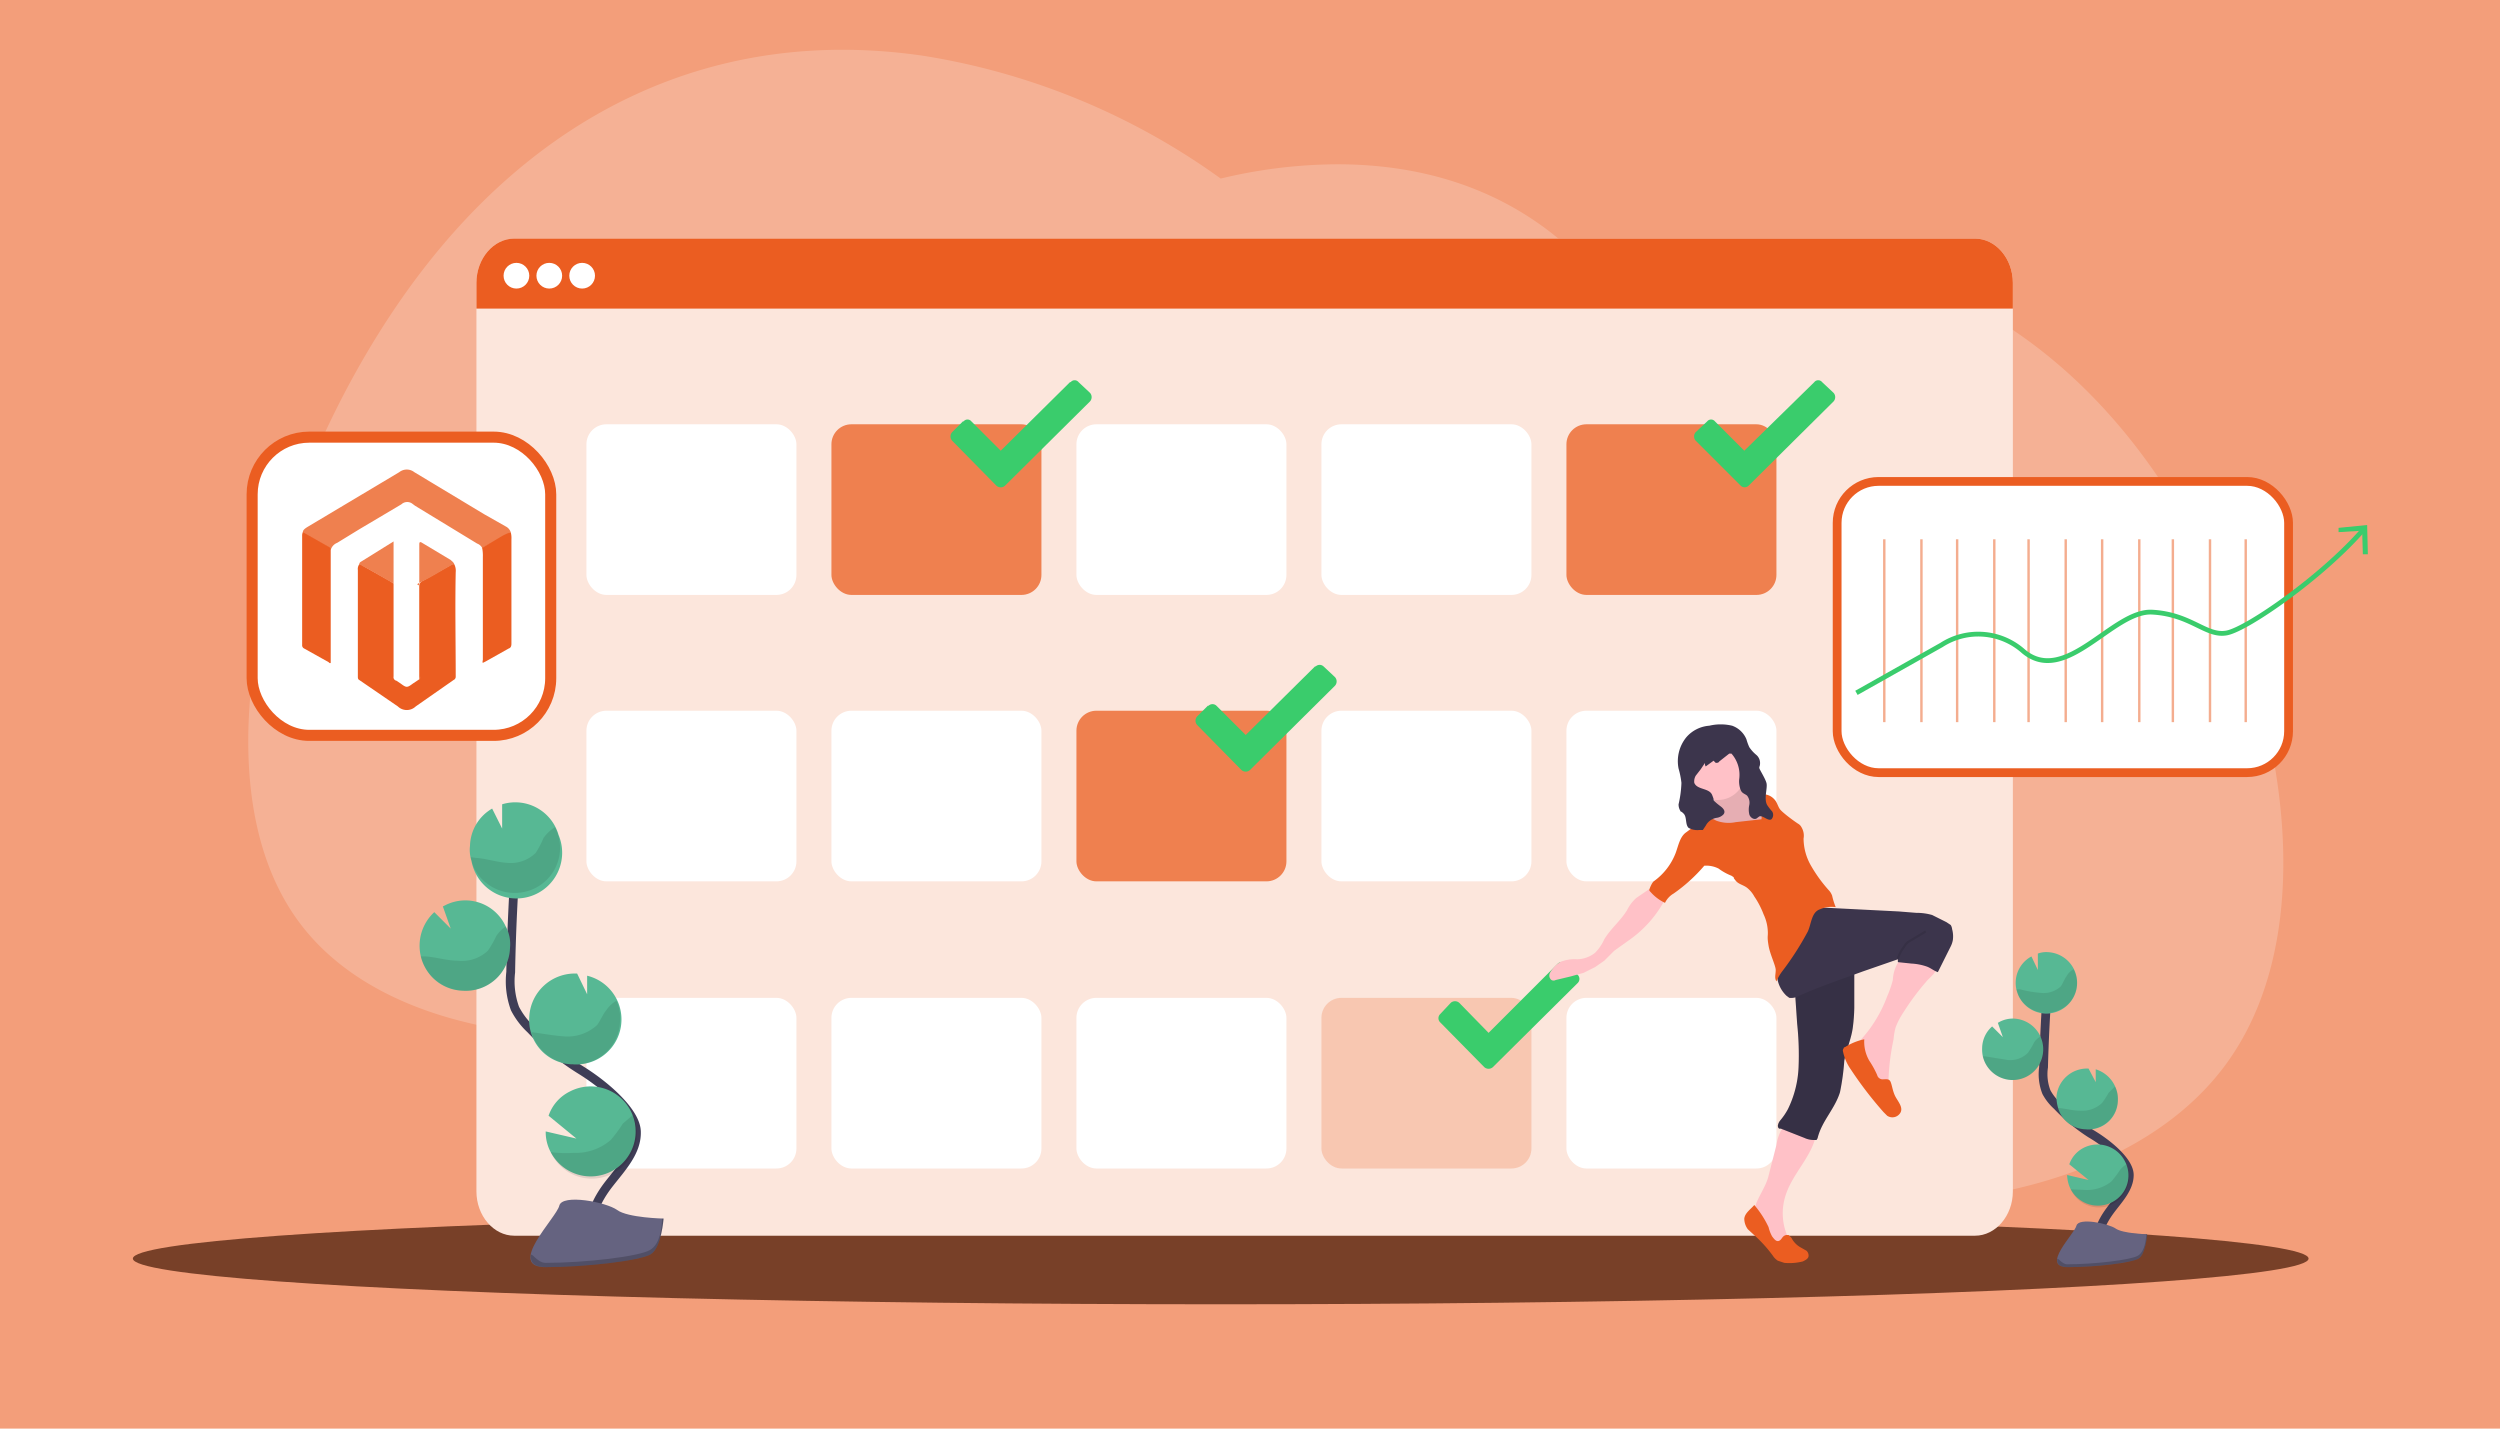 <svg xmlns="http://www.w3.org/2000/svg" width="350" height="200" viewBox="0 0 350 200"><rect width="350" height="200" fill="#f39e7a"/><path d="M300.8,64.9c-17.5-24.3-43.3-34.2-73.7-28.4a37.8,37.8,0,0,0-4.6,1C213.7,28,201.7,23,187.2,23a70.6,70.6,0,0,0-16.3,2A97.2,97.2,0,0,0,129.2,7.8c-28.9-4.2-54.5,7.6-72.9,33.9s-29.8,67.2-14.2,87.7,58,20.2,92.6,4.1a128.4,128.4,0,0,0,29.5-19.3c9.9,19.2,32.1,37.4,56.8,46.8,35.1,13.3,75.2,9.2,90.7-12.1S318.2,89.1,300.8,64.9Z" fill="#fff" opacity="0.2"/><ellipse cx="170.9" cy="176.2" rx="152.3" ry="6.4" fill="#784028"/><path d="M72,33.4H276.5c2.9,0,5.3,2.8,5.3,6.2V166.8c0,3.4-2.4,6.2-5.3,6.2H72c-2.9,0-5.3-2.8-5.3-6.2V39.6C66.7,36.2,69.1,33.4,72,33.4Z" fill="#fce6dc"/><path d="M281.8,39.6v3.6H66.7V39.6c0-3.4,2.4-6.2,5.3-6.2H276.5C279.4,33.4,281.8,36.2,281.8,39.6Z" fill="#eb5d21"/><circle cx="72.3" cy="38.6" r="1.8" fill="#fff"/><circle cx="76.9" cy="38.6" r="1.8" fill="#fff"/><circle cx="81.5" cy="38.6" r="1.8" fill="#fff"/><path d="M93.5,100.6" fill="none" stroke="#f2f2f2" stroke-miterlimit="10" stroke-width="0.61"/><path d="M89.3,100.3" fill="none" stroke="#f2f2f2" stroke-miterlimit="10" stroke-width="0.61"/><rect x="82.1" y="59.4" width="29.4" height="23.89" rx="2.8" fill="#fff"/><rect x="116.4" y="59.4" width="29.4" height="23.89" rx="2.8" fill="#ef804f"/><rect x="150.7" y="59.4" width="29.4" height="23.89" rx="2.8" fill="#fff"/><rect x="185" y="59.4" width="29.4" height="23.89" rx="2.8" fill="#fff"/><rect x="219.3" y="59.4" width="29.4" height="23.89" rx="2.8" fill="#ef804f"/><rect x="82.1" y="99.5" width="29.4" height="23.89" rx="2.8" fill="#fff"/><rect x="116.4" y="99.5" width="29.4" height="23.89" rx="2.8" fill="#fff"/><rect x="150.7" y="99.5" width="29.4" height="23.89" rx="2.8" fill="#ef804f"/><rect x="185" y="99.5" width="29.4" height="23.89" rx="2.8" fill="#fff"/><rect x="219.3" y="99.5" width="29.4" height="23.89" rx="2.8" fill="#fff"/><rect x="82.1" y="139.7" width="29.4" height="23.89" rx="2.8" fill="#fff"/><rect x="116.4" y="139.7" width="29.4" height="23.89" rx="2.8" fill="#fff"/><rect x="150.7" y="139.7" width="29.4" height="23.89" rx="2.8" fill="#fff"/><rect x="185" y="139.7" width="29.4" height="23.89" rx="2.8" fill="#ef804f" opacity="0.3" style="isolation:isolate"/><rect x="219.3" y="139.7" width="29.4" height="23.89" rx="2.8" fill="#fff"/><path d="M152.6,55,151,53.5a.7.7,0,0,0-1.1,0h-.1l-9.7,9.6L136,59a.7.7,0,0,0-1.1,0h-.1l-1.5,1.5a.9.9,0,0,0,0,1.2l6.2,6.3a.9.9,0,0,0,1.2,0l11.9-11.8a.9.9,0,0,0,0-1.2Z" fill="#3acc6c"/><path d="M256.7,55l-1.6-1.5a.7.7,0,0,0-1.1,0h0l-9.8,9.6L240.1,59a.7.7,0,0,0-1.1,0h0l-1.6,1.5a.9.9,0,0,0,0,1.2l6.3,6.3a.8.8,0,0,0,1.1,0l11.9-11.8a.9.9,0,0,0,0-1.2Z" fill="#3acc6c"/><path d="M186.9,94.8l-1.6-1.5a.8.8,0,0,0-1.1,0h-.1l-9.7,9.6-4.1-4.1a.8.8,0,0,0-1.1,0h-.1l-1.5,1.5a.9.9,0,0,0,0,1.2l6.2,6.3a.9.9,0,0,0,1.2,0L186.9,96a.9.9,0,0,0,0-1.2Z" fill="#3acc6c"/><path d="M220.9,136.5l-1.6-1.6a.9.9,0,0,0-1.2,0h0l-9.7,9.7-4.1-4.2a.9.9,0,0,0-1.2,0h0l-1.5,1.6a.8.8,0,0,0,0,1.1l6.2,6.3a.9.9,0,0,0,1.2,0l11.9-11.8A.8.8,0,0,0,220.9,136.5Z" fill="#3acc6c"/><path d="M294.1,174.8c-.9-1.7.2-3.8,1.3-5.3s2.7-3.1,2.7-5-3-4.4-5.4-5.8a25,25,0,0,1-4.7-3.9,7,7,0,0,1-1.5-1.9,6.9,6.9,0,0,1-.4-3.5c.1-3.9.3-7.9.6-11.8" fill="none" stroke="#3f3d56" stroke-miterlimit="10" stroke-width="1.23"/><path d="M282.2,137.4a4.2,4.2,0,0,1,2.2-3.5l.9,1.9v-2.3a3.4,3.4,0,0,1,1.4-.2,4.3,4.3,0,1,1-4.5,4.1Z" fill="#57b894"/><path d="M289.9,166.5a4.3,4.3,0,0,0,5.8,1.8,4.2,4.2,0,0,0,1.8-5.7,4.3,4.3,0,0,0-5.8-1.9,4.1,4.1,0,0,0-2,2.3l2.7,2.2-3-.7A4.6,4.6,0,0,0,289.9,166.5Z" fill="#57b894"/><path d="M292,158.1a4.1,4.1,0,0,0,4.5-4,4.4,4.4,0,0,0-3.1-4.4v1.8l-1-1.9h0a4.3,4.3,0,0,0-4.5,4h0a5.9,5.9,0,0,0,.2,1.4A4.1,4.1,0,0,0,292,158.1Z" fill="#57b894"/><path d="M281.6,151.2a4.3,4.3,0,0,0,.3-8.6,4,4,0,0,0-2.2.6l.7,2-1.5-1.5a4.1,4.1,0,0,0-1.4,3,4.9,4.9,0,0,0,.1,1.2A4.3,4.3,0,0,0,281.6,151.2Z" fill="#57b894"/><path d="M282.8,138.5a16,16,0,0,0,2.9.5,3.5,3.5,0,0,0,2.8-.9c.3-.4.5-1,.8-1.4a2.4,2.4,0,0,1,1-1,4.1,4.1,0,0,1-2,5.7,4.3,4.3,0,0,1-5.7-2l-.3-.9Z" opacity="0.1" style="isolation:isolate"/><path d="M281.6,151.2a4.3,4.3,0,0,0,4.5-4.1,4.5,4.5,0,0,0-.4-2,2.4,2.4,0,0,0-.9.8,11.9,11.9,0,0,1-.9,1.5,3.5,3.5,0,0,1-2.8,1l-3.1-.5h-.4A4.3,4.3,0,0,0,281.6,151.2Z" opacity="0.1" style="isolation:isolate"/><path d="M292,158.1a4.2,4.2,0,0,0,4.5-4,3.4,3.4,0,0,0-.4-2l-.9.9a11,11,0,0,1-.9,1.4,4,4,0,0,1-3,1.1c-1.1,0-2.1-.3-3.2-.4A4.1,4.1,0,0,0,292,158.1Z" opacity="0.1" style="isolation:isolate"/><path d="M289.9,166.5a4.3,4.3,0,0,0,5.6,2.2,4.3,4.3,0,0,0,2.2-5.7h0a3.4,3.4,0,0,0-.9.8,16.7,16.7,0,0,1-1.2,1.6,5.5,5.5,0,0,1-3.5,1.2Z" opacity="0.1" style="isolation:isolate"/><path d="M300.6,172.8s-3.4-.1-4.4-.8-5.2-1.6-5.5-.4-5.1,5.8-1.2,5.8,8.9-.6,9.9-1.2S300.6,172.8,300.6,172.8Z" fill="#656380"/><path d="M289.4,177c3.8,0,8.9-.6,9.9-1.2s1.1-2.2,1.2-3h.1s-.2,2.8-1.2,3.4-6.1,1.2-9.9,1.2c-1.1,0-1.5-.4-1.5-1S288.6,177,289.4,177Z" opacity="0.2" style="isolation:isolate"/><path d="M83.3,173.5c-1.3-2.5.2-5.5,2-7.8s3.9-4.5,3.8-7.3-4.4-6.5-7.8-8.6a34.9,34.9,0,0,1-7-5.7,10.6,10.6,0,0,1-2.2-2.9,11.1,11.1,0,0,1-.6-5.1c.1-5.8.4-11.6.8-17.4" fill="none" stroke="#3f3d56" stroke-miterlimit="10" stroke-width="1.23"/><path d="M65.8,118.4a6.2,6.2,0,0,1,3.1-5.2l1.4,2.8v-3.4a6.3,6.3,0,0,1,7.9,4.3A6.4,6.4,0,1,1,66,120.5a5,5,0,0,1-.2-2.1Z" fill="#57b894"/><path d="M77.1,161.3a6.3,6.3,0,1,0,2.7-8.5,5.9,5.9,0,0,0-3,3.4l3.9,3.2-4.3-1A5.9,5.9,0,0,0,77.1,161.3Z" fill="#57b894"/><path d="M80.2,149a6.3,6.3,0,0,0,2-12.4v2.6l-1.4-2.9h0a6.4,6.4,0,0,0-6.7,6A6.2,6.2,0,0,0,80,149Z" fill="#57b894"/><path d="M64.8,138.7a6.2,6.2,0,0,0,6.6-6,5.2,5.2,0,0,0-.6-3,6.2,6.2,0,0,0-8.4-3l-.4.2,1.1,3.1-2.3-2.3a6.4,6.4,0,0,0-.4,9,6.2,6.2,0,0,0,4.4,2Z" fill="#57b894"/><path d="M66.6,120.1c1.5.1,2.9.6,4.4.7a5,5,0,0,0,4-1.4,13.9,13.9,0,0,0,1.1-2.1,5.7,5.7,0,0,1,1.6-1.5,6.3,6.3,0,0,1-2.7,8.5,6.4,6.4,0,0,1-8.6-2.7,7.5,7.5,0,0,1-.5-1.6Z" opacity="0.1" style="isolation:isolate"/><path d="M64.8,138.7a6.2,6.2,0,0,0,6.6-6,5.2,5.2,0,0,0-.6-3,5.3,5.3,0,0,0-1.3,1.3,14.3,14.3,0,0,1-1.2,2.1,5.3,5.3,0,0,1-4.2,1.4c-1.5,0-3-.5-4.5-.6h-.7A6.4,6.4,0,0,0,64.8,138.7Z" opacity="0.1" style="isolation:isolate"/><path d="M80.2,149a6.2,6.2,0,0,0,6.6-6,5.8,5.8,0,0,0-.5-2.9,4.3,4.3,0,0,0-1.4,1.3c-.5.6-.8,1.4-1.3,2.1a6.1,6.1,0,0,1-4.5,1.6c-1.6-.1-3.1-.4-4.7-.6A6.3,6.3,0,0,0,80.2,149Z" opacity="0.1" style="isolation:isolate"/><path d="M77.1,161.3a6.3,6.3,0,0,0,11.5-5.2l-1.4,1.2a19.5,19.5,0,0,1-1.7,2.3,7.5,7.5,0,0,1-5.2,1.8A16.9,16.9,0,0,1,77.1,161.3Z" opacity="0.1" style="isolation:isolate"/><path d="M92.9,170.6s-5-.1-6.5-1.2-7.7-2.3-8.1-.6-7.5,8.6-1.9,8.6,13.2-.9,14.7-1.8S92.9,170.6,92.9,170.6Z" fill="#656380"/><path d="M76.4,176.8c5.6,0,13.1-.9,14.6-1.8s1.6-3.2,1.7-4.4h.2s-.3,4.1-1.8,5-9,1.8-14.6,1.8c-1.7,0-2.2-.6-2.2-1.5S75.1,176.8,76.4,176.8Z" opacity="0.2" style="isolation:isolate"/><path d="M254.4,158.2c0,.2-.1.3-.1.4-.5,3.2-3.3,5.6-4.3,8.7a8.1,8.1,0,0,0,.4,6.1,1.9,1.9,0,0,1,.2.8c0,.4-.2.7-.5.7s-1.3-.7-2-1.1a6.5,6.5,0,0,1-1.9-1.8,3,3,0,0,1-.6-2.6c.3-1.6,1.6-3.1,2-4.8l1.1-4.3a6.3,6.3,0,0,1,.8-2.3,1.3,1.3,0,0,1,.7-.6h.6A14.6,14.6,0,0,1,254.4,158.2Z" fill="#ffc1c7"/><path d="M250.1,172.9h.3l.4.4a3.2,3.2,0,0,0,1.4,1.4l.7.4a.9.9,0,0,1,.3.7c0,.4-.4.6-.8.8a7.6,7.6,0,0,1-2.6.2l-.9-.3a2.3,2.3,0,0,1-.7-.7,18.6,18.6,0,0,0-2.3-2.6l-1.2-1.1a2.5,2.5,0,0,1-.5-1.5c.1-.8.9-1.3,1.4-1.9a13.8,13.8,0,0,1,2,3.1,5,5,0,0,0,.5,1.3c.3.4.6.8,1,.6S249.5,173,250.1,172.9Z" fill="#eb5d21"/><path d="M259.3,134.7a5.7,5.7,0,0,1,.3,1.8v4.6a24.5,24.5,0,0,1-.2,2.7c-.2,1.6-.9,3.1-1.2,4.7a33.2,33.2,0,0,1-.6,4.4c-.7,2.3-2.5,4-3.1,6.3a.8.8,0,0,1-.2.4H254a3.2,3.2,0,0,1-1.4-.3l-3.3-1.3c-.3.1-.4-.2-.4-.4a1.5,1.5,0,0,1,.3-.7,9.1,9.1,0,0,0,1.1-1.6,14.7,14.7,0,0,0,1.5-5.9,41.5,41.5,0,0,0-.2-6.1l-.3-4.4a3,3,0,0,1,.3-2.1,3,3,0,0,1,1.7-1A31.9,31.9,0,0,1,259.3,134.7Z" fill="#3c354c"/><path d="M259.3,134.7a5.7,5.7,0,0,1,.3,1.8v4.6a24.5,24.5,0,0,1-.2,2.7c-.2,1.6-.9,3.1-1.2,4.7a33.2,33.2,0,0,1-.6,4.4c-.7,2.3-2.5,4-3.1,6.3a.8.8,0,0,1-.2.4H254a3.2,3.2,0,0,1-1.4-.3l-3.3-1.3c-.3.1-.4-.2-.4-.4a1.5,1.5,0,0,1,.3-.7,9.1,9.1,0,0,0,1.1-1.6,14.7,14.7,0,0,0,1.5-5.9,41.5,41.5,0,0,0-.2-6.1l-.3-4.4a3,3,0,0,1,.3-2.1,3,3,0,0,1,1.7-1A31.9,31.9,0,0,1,259.3,134.7Z" opacity="0.1" style="isolation:isolate"/><path d="M266.5,141.7a10.3,10.3,0,0,0-1.1,2.1,8.6,8.6,0,0,0-.3,1.7,32.1,32.1,0,0,0-.7,8.2,2.3,2.3,0,0,1-1.6-.4,6.4,6.4,0,0,1-1-1.3,8.9,8.9,0,0,1-.8-1.7,10.6,10.6,0,0,1-.8-4,.4.4,0,0,1,.1-.3v-.2a18.6,18.6,0,0,0,3.9-6.3,15.5,15.5,0,0,0,.8-2.3,5.1,5.1,0,0,1,.7-2.4,3.1,3.1,0,0,1,1.9-.9,2.9,2.9,0,0,1,1.6.1c.5.1,1.9.8,1.9,1.5s-1.1,1.5-1.4,1.9A35,35,0,0,0,266.5,141.7Z" fill="#ffc1c7"/><path d="M265.4,153.6c.4.7,1,1.4.7,2.1a1.3,1.3,0,0,1-1.9.5l-.5-.5a53,53,0,0,1-4.6-6,6.6,6.6,0,0,1-1.1-2.6.4.4,0,0,1,.1-.3.2.2,0,0,1,.2-.2,8.1,8.1,0,0,1,2.7-1.1,5.3,5.3,0,0,0,.7,3,12.8,12.8,0,0,1,1.1,2,.8.8,0,0,0,.9.6c.4,0,.8-.1,1,.4S265,152.9,265.4,153.6Z" fill="#eb5d21"/><path d="M254,127l11.8.6,2.5.2a7.8,7.8,0,0,1,2.2.3l2,1,.6.4a1.4,1.4,0,0,1,.2.6,3.8,3.8,0,0,1,.1,1.5,3.2,3.2,0,0,1-.3.9l-1.8,3.6c-.6-.2-1-.6-1.6-.8a7.8,7.8,0,0,0-2.1-.4l-1.9-.2v-.4l-4.9,1.7c-3,1.1-6,2.1-8.9,3.4a2.2,2.2,0,0,1-1.4.3l-.4-.3a4.3,4.3,0,0,1-1.3-2.6,14.1,14.1,0,0,1,0-2.9c.3-2,.9-4.1,2.4-5.4A4.6,4.6,0,0,1,254,127Z" fill="#3c354c"/><path d="M269.6,130.4l-2.5,1.5-.3.3-.2.3a5.6,5.6,0,0,0-.9,1.7" fill="none" stroke="#000" stroke-miterlimit="10" stroke-width="0.31" opacity="0.1" style="isolation:isolate"/><path d="M229.1,125.7a5.5,5.5,0,0,0-1.3,1.7c-.9,1.5-2.3,2.6-3.2,4.1a6.4,6.4,0,0,1-1.3,1.9,4.2,4.2,0,0,1-2.5.9,5.1,5.1,0,0,0-2.4.4,4.1,4.1,0,0,0-1.4,1.5h0a.8.8,0,0,0,.2,1,.6.6,0,0,0,.6,0l2.1-.5,1.8-.5,1.6-.8,1.3-.9,1.4-1.4,2.1-1.5a16.2,16.2,0,0,0,4.8-5.3,1.4,1.4,0,0,0,.2-.7.9.9,0,0,0-.3-.6c-.5-.7-1-1.2-1.8-.6Z" fill="#ffc1c7"/><path d="M244.5,110.7a1.4,1.4,0,0,0,.2.6c.2.2.5.1.8.1a2.7,2.7,0,0,1,2.2.8,3.6,3.6,0,0,1,.8,2,4.1,4.1,0,0,1,0,1.9,3.1,3.1,0,0,1-1.6,1.6,5.4,5.4,0,0,1-2.2.5,3.1,3.1,0,0,1-1.9,0,7.2,7.2,0,0,1-2-.9l-1.4-.8a2.2,2.2,0,0,1-.9-1.2.8.8,0,0,1,.2-.8h.4a1.3,1.3,0,0,0,1-1c.2-.8-.3-1.6-.3-2.4a1.7,1.7,0,0,1,.1-.7l.7-.5,1.6-.7,1.4-.6c.5-.1.5.2.6.6Z" fill="#ffc1c7"/><path d="M244.5,110.7a1.4,1.4,0,0,0,.2.6c.2.2.5.1.8.1a2.7,2.7,0,0,1,2.2.8,3.6,3.6,0,0,1,.8,2,4.1,4.1,0,0,1,0,1.9,3.1,3.1,0,0,1-1.6,1.6,5.4,5.4,0,0,1-2.2.5,3.1,3.1,0,0,1-1.9,0,7.2,7.2,0,0,1-2-.9l-1.4-.8a2.2,2.2,0,0,1-.9-1.2.8.8,0,0,1,.2-.8h.4a1.3,1.3,0,0,0,1-1c.2-.8-.3-1.6-.3-2.4a1.7,1.7,0,0,1,.1-.7l.7-.5,1.6-.7,1.4-.6c.5-.1.5.2.6.6Z" opacity="0.1" style="isolation:isolate"/><circle cx="240.5" cy="108.2" r="3.8" fill="#ffc1c7"/><path d="M244.9,111.7a6.1,6.1,0,0,1,1.8-.5,2.1,2.1,0,0,1,1.7.7c.4.4.5,1,.8,1.4s1.6,1.4,2.5,2a1.2,1.2,0,0,1,.5.5,2.3,2.3,0,0,1,.3,1.6,7.7,7.7,0,0,0,1.1,3.9,19.9,19.9,0,0,0,2.4,3.3,2.2,2.2,0,0,1,.5.8,9.8,9.8,0,0,0,.5,1.6,4.1,4.1,0,0,0-2.2.3c-1.2.4-1.2,2-1.7,3.1a41,41,0,0,1-3.6,5.6,6.4,6.4,0,0,0-.8,1.4c-.3-.5-.1-1-.1-1.6s-.8-2.2-1-3.4-.1-1.2-.1-1.8a6.2,6.2,0,0,0-.6-2.6,11.9,11.9,0,0,0-1.3-2.5,4,4,0,0,0-1-1.2c-.5-.4-1.2-.5-1.6-1s-.2-.3-.3-.5l-.3-.2a7.7,7.7,0,0,1-1.8-1,3.8,3.8,0,0,0-2-.4,22.7,22.7,0,0,1-4.3,3.9,3,3,0,0,0-1.2,1.3,6.2,6.2,0,0,1-2-1.5c-.1-.1-.2-.2-.2-.3s.3-.9.6-1.2a8.7,8.7,0,0,0,3.1-4c.4-1.1.6-2.3,1.5-2.9l.8-.6.7-.9a1.4,1.4,0,0,1,1.7-.6l1,.5a4.9,4.9,0,0,0,2.7.2l3.6-.4a1.4,1.4,0,0,0-.3-1.2l-.4-.3A3.1,3.1,0,0,1,244.9,111.7Z" fill="#eb5d21"/><path d="M242.5,101.6a3.4,3.4,0,0,1,2,1.9,7.6,7.6,0,0,0,.4,1.1,5,5,0,0,0,1,1.1,1.5,1.5,0,0,1,.5,1.3c0,.2-.1.3-.1.5s.8,1.4,1,2.1-.4,2.2.1,3.1a7.1,7.1,0,0,0,.7.9.9.9,0,0,1-.1,1.1c-.5.3-1.2-.6-1.7-.4l-.4.3c-.4.2-.9-.2-1-.6a2.9,2.9,0,0,1,0-1.3,1.6,1.6,0,0,0-.3-1.3c-.2-.2-.6-.3-.8-.6s-.4-1.1-.3-1.8a4.5,4.5,0,0,0-1.1-3.5h-.3l-1.4,1.1c-.1.2-.3.2-.5.2l-.3-.3-1.1.8a.7.7,0,0,1-.1-.5l-.6.9-.7.9a1.6,1.6,0,0,0-.2,1c.4,1,2.1.7,2.5,1.7s.1.5.2.7.6.6,1,.9.7.7.4,1.1a1.6,1.6,0,0,1-1,.5,2.1,2.1,0,0,0-1.5,1.1l-.4.6h-.5a2.5,2.5,0,0,1-1.5-.3c-.5-.5-.2-1.5-.7-2s-.3-.1-.4-.3a1.7,1.7,0,0,1-.3-1,15.4,15.4,0,0,0,.4-3,11.8,11.8,0,0,0-.4-2,5.3,5.3,0,0,1,1.1-4.4,4.7,4.7,0,0,1,3.2-1.6A6.9,6.9,0,0,1,242.5,101.6Z" fill="#3c354c"/><rect x="257.2" y="67.4" width="63.2" height="40.77" rx="5.8" fill="#fff" stroke="#eb5d21" stroke-miterlimit="10" stroke-width="1.23"/><line x1="263.8" y1="75.5" x2="263.8" y2="101.1" fill="none" stroke="#eb5d21" stroke-miterlimit="10" stroke-width="0.34" opacity="0.5"/><line x1="269" y1="75.5" x2="269" y2="101.1" fill="none" stroke="#eb5d21" stroke-miterlimit="10" stroke-width="0.34" opacity="0.5"/><line x1="274" y1="75.5" x2="274" y2="101.1" fill="none" stroke="#eb5d21" stroke-miterlimit="10" stroke-width="0.34" opacity="0.5"/><line x1="279.2" y1="75.5" x2="279.2" y2="101.1" fill="none" stroke="#eb5d21" stroke-miterlimit="10" stroke-width="0.34" opacity="0.5"/><line x1="284" y1="75.5" x2="284" y2="101.1" fill="none" stroke="#eb5d21" stroke-miterlimit="10" stroke-width="0.34" opacity="0.5"/><line x1="289.2" y1="75.5" x2="289.2" y2="101.1" fill="none" stroke="#eb5d21" stroke-miterlimit="10" stroke-width="0.34" opacity="0.5"/><line x1="294.3" y1="75.5" x2="294.3" y2="101.1" fill="none" stroke="#eb5d21" stroke-miterlimit="10" stroke-width="0.34" opacity="0.5"/><line x1="299.5" y1="75.5" x2="299.5" y2="101.1" fill="none" stroke="#eb5d21" stroke-miterlimit="10" stroke-width="0.34" opacity="0.5"/><line x1="304.2" y1="75.5" x2="304.2" y2="101.1" fill="none" stroke="#eb5d21" stroke-miterlimit="10" stroke-width="0.34" opacity="0.5"/><line x1="309.4" y1="75.5" x2="309.4" y2="101.1" fill="none" stroke="#eb5d21" stroke-miterlimit="10" stroke-width="0.34" opacity="0.5"/><line x1="314.4" y1="75.5" x2="314.4" y2="101.1" fill="none" stroke="#eb5d21" stroke-miterlimit="10" stroke-width="0.34" opacity="0.5"/><path d="M259.9,97l11.9-6.7a9.5,9.5,0,0,1,11.5.9c5.9,4.9,12.5-5.8,18-5.5s7.6,3.5,10.5,2.9,13.4-7.9,19.1-14.5" fill="none" stroke="#3acc6c" stroke-miterlimit="10" stroke-width="0.67"/><polygon points="331.5 77.6 330.8 77.6 330.7 74.3 327.4 74.5 327.4 73.9 331.4 73.5 331.5 77.6" fill="#3acc6c"/><rect x="35.3" y="61.2" width="41.8" height="41.75" rx="8" fill="#fff" stroke="#eb5d21" stroke-miterlimit="10" stroke-width="1.55"/><path d="M55.1,81.7v13a.5.5,0,0,0,.4.6l.6.4c.8.6.9.6,1.7,0l.9-.6c.1-.1,0-.3,0-.5V82a.8.8,0,0,1,.5-.7l3.9-2.2c.2-.1.3-.2.5-.1a2,2,0,0,1,.2,1.1c-.1,4.9,0,9.7,0,14.6a.5.5,0,0,1-.3.5l-5.3,3.7a1.8,1.8,0,0,1-2.5,0l-5.4-3.7c-.2-.1-.2-.3-.2-.5V79.8a1.1,1.1,0,0,1,.2-.8c.2-.1.4.1.5.2l3.9,2.2Z" fill="#eb5d21"/><path d="M42.4,74.5c0-.3.3-.5.6-.7l12.9-7.7a1.7,1.7,0,0,1,2.1,0L67.8,72l3,1.7a1.4,1.4,0,0,1,.7.8c-1.2.8-2.5,1.4-3.7,2.1s-.2.2-.3.1a1.3,1.3,0,0,0-.7-.6l-8.7-5.3-.4-.3a1.2,1.2,0,0,0-1.5.1l-5.9,3.5L47.2,76a1.5,1.5,0,0,0-.9,1,3.1,3.1,0,0,0-.9-.7l-2.7-1.5C42.6,74.7,42.4,74.7,42.4,74.5Z" fill="#ef804f"/><path d="M67.5,76.7l2.7-1.6a7.5,7.5,0,0,1,1.3-.6,3.1,3.1,0,0,1,.1,1V90.1c0,.4-.1.6-.4.7L68,92.6l-.4.2c-.1-.1,0-.3,0-.5V78A5.7,5.7,0,0,0,67.5,76.7Z" fill="#eb5d21"/><path d="M42.4,74.5l3.7,2.1a.4.4,0,0,1,.2.4V92.8c-.1.1-.2,0-.3-.1l-3.4-1.9a.5.5,0,0,1-.3-.5V75A1.1,1.1,0,0,1,42.4,74.5Z" fill="#eb5d21"/><path d="M63.6,79a1.5,1.5,0,0,0-.7.3c-1.3.7-2.5,1.5-3.8,2.1s-.3.4-.3.7V94.6c0,.2.1.4-.1.5V76.2c0-.3.1-.4.4-.2l4,2.4C63.3,78.6,63.5,78.7,63.6,79Z" fill="#ef804f"/><path d="M55.1,81.7l-3.5-2L50.3,79c0-.2.1-.3.3-.4l4.5-2.8Z" fill="#ef804f"/></svg>